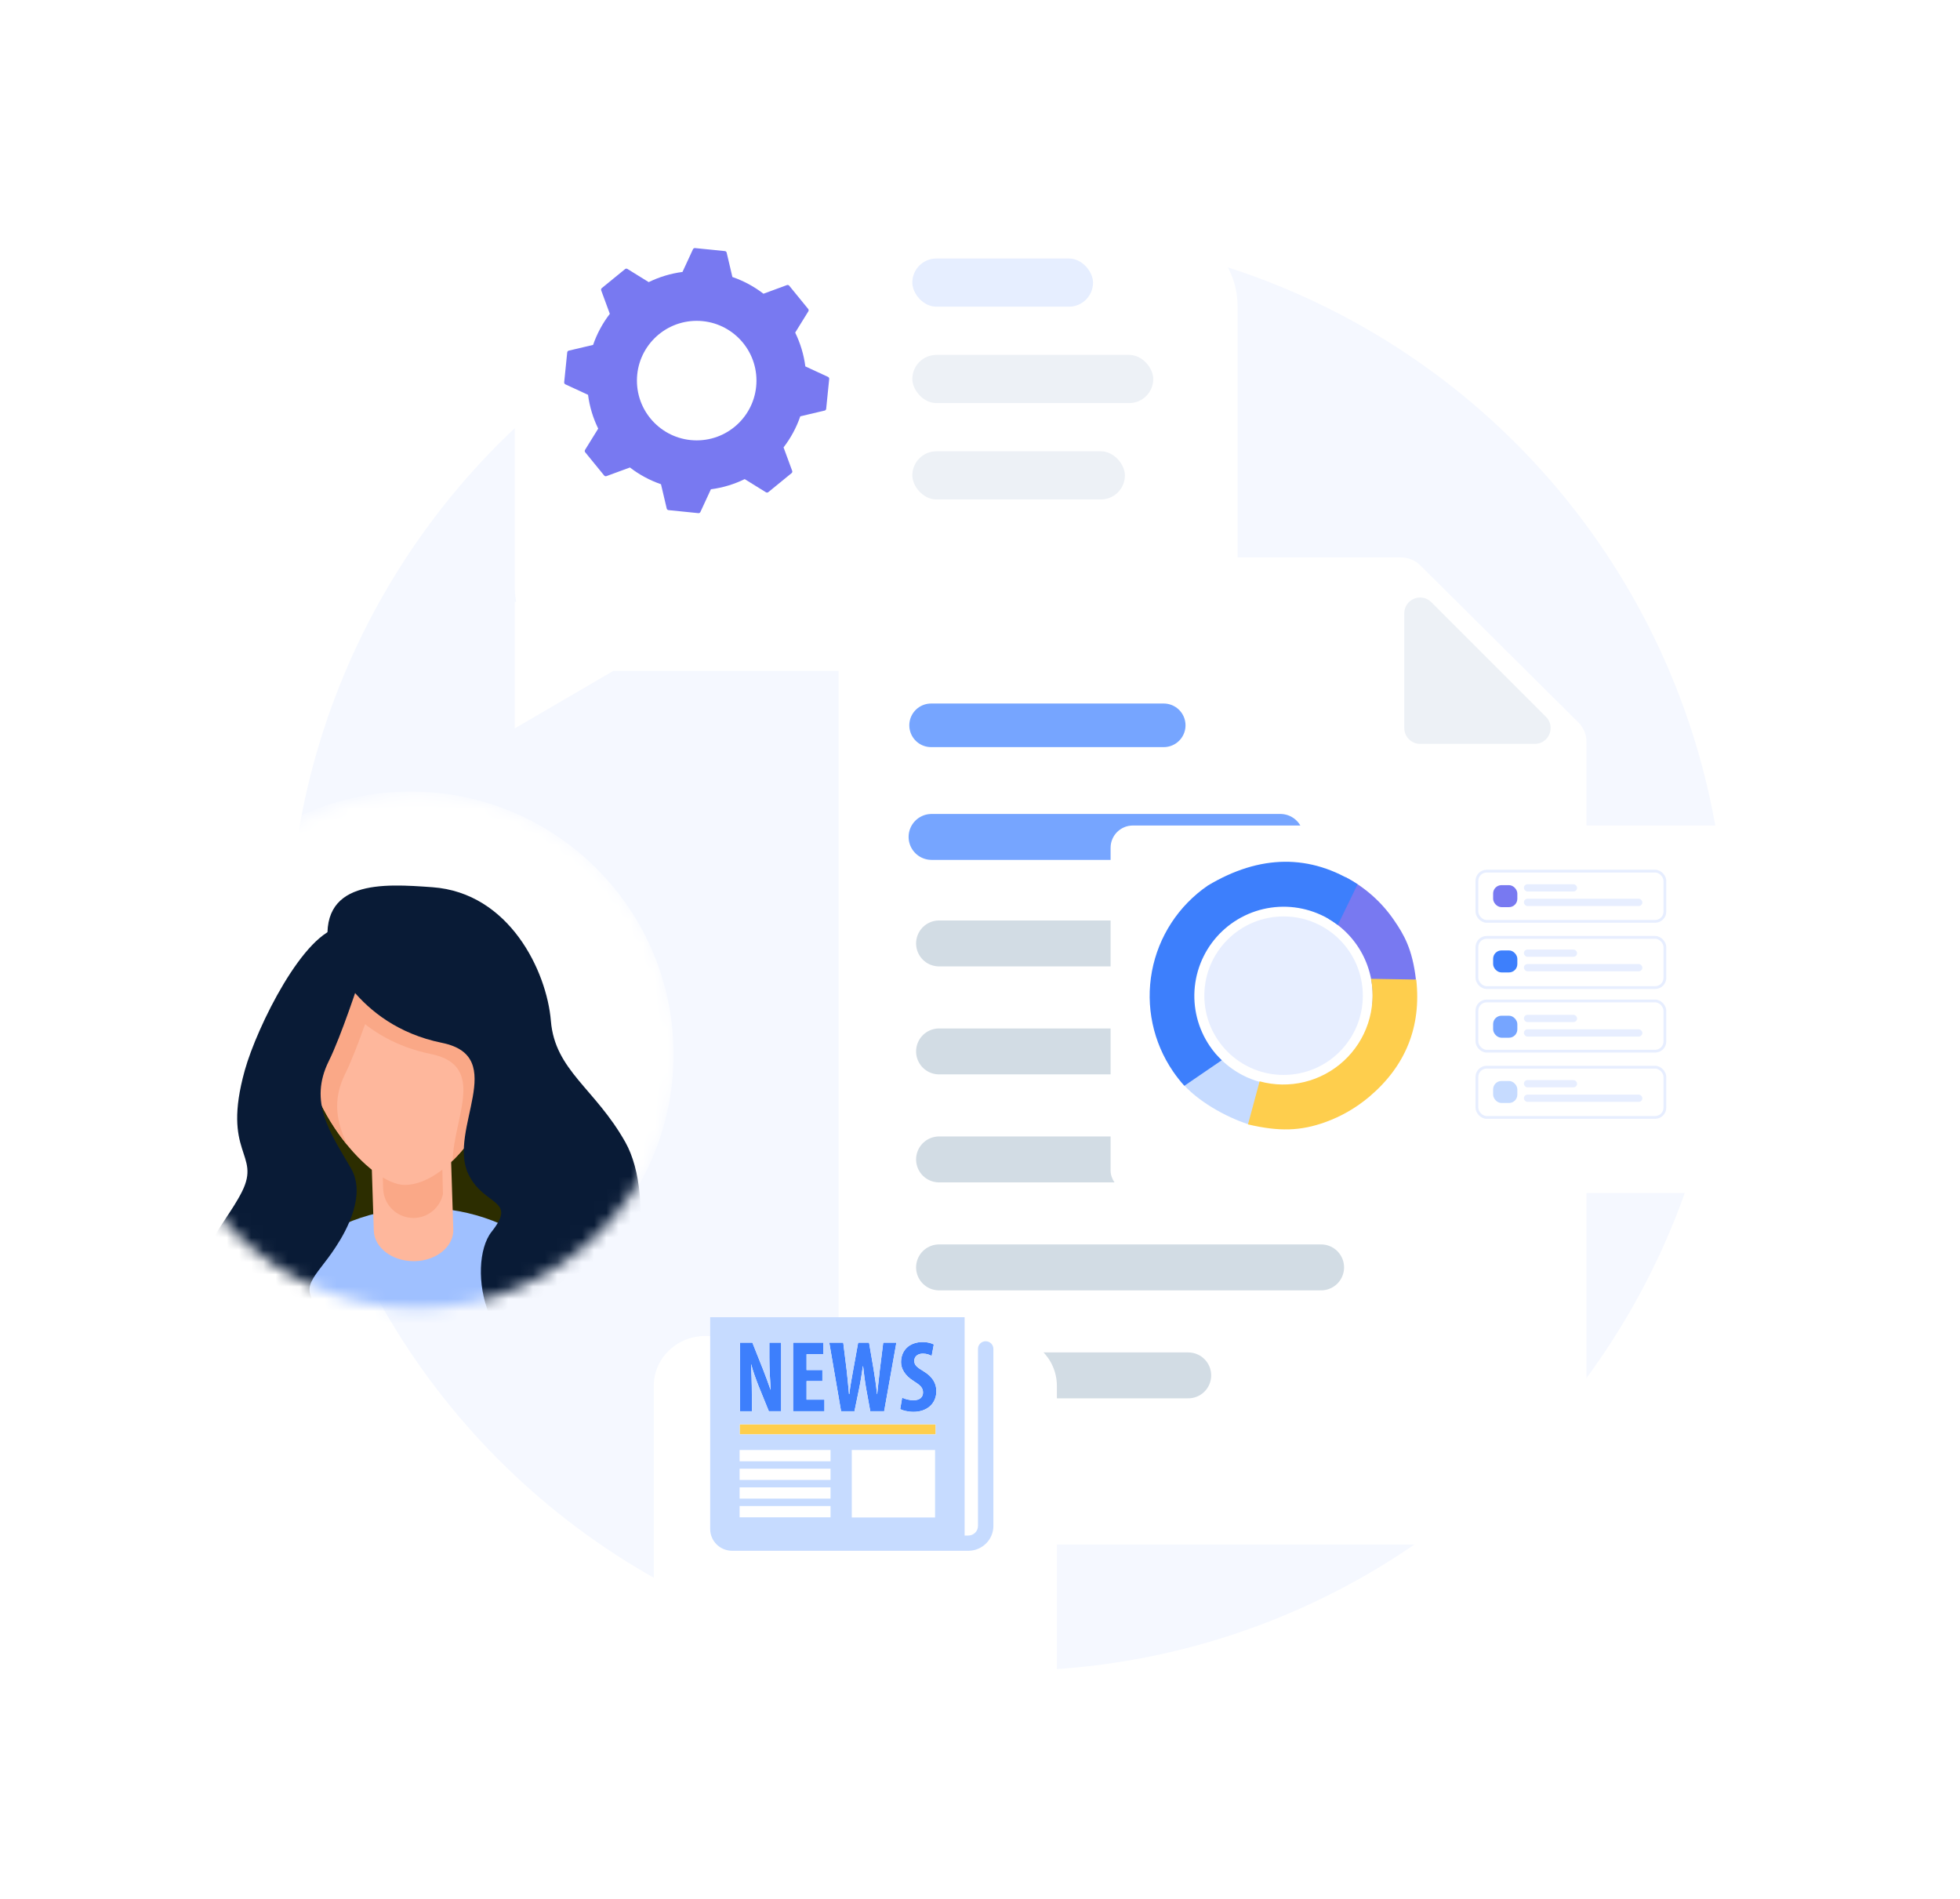 <svg width="160" height="155" viewBox="0 0 160 155" fill="none" xmlns="http://www.w3.org/2000/svg">
<rect x="11.555" y="120.004" width="34" height="22.885" rx="1.466" fill="#3D7FFC"/>
<path d="M17.047 122.942C17.047 123.48 16.604 123.923 16.066 123.923C15.529 123.923 15.085 123.48 15.085 122.942C15.085 122.405 15.529 121.961 16.066 121.961C16.604 121.961 17.047 122.405 17.047 122.942Z" fill="#FDFDFE"/>
<path d="M20.251 122.942C20.251 123.48 19.808 123.923 19.27 123.923C18.733 123.923 18.29 123.48 18.29 122.942C18.29 122.405 18.733 121.961 19.27 121.961C19.821 121.961 20.251 122.405 20.251 122.942Z" fill="#FDFDFE"/>
<path d="M23.456 122.942C23.456 123.48 23.012 123.923 22.475 123.923C21.938 123.923 21.494 123.48 21.494 122.942C21.494 122.405 21.938 121.961 22.475 121.961C23.012 121.961 23.456 122.405 23.456 122.942Z" fill="#FDFDFE"/>
<path d="M26.574 126.882C26.574 126.637 26.772 126.439 27.017 126.439H42.731C42.975 126.439 43.174 126.637 43.174 126.882V132.32C43.174 132.564 42.975 132.763 42.731 132.763H27.017C26.772 132.763 26.574 132.564 26.574 132.32V126.882Z" fill="white"/>
<path d="M26.574 134.787C26.574 134.542 26.772 134.344 27.017 134.344H42.731C42.975 134.344 43.174 134.542 43.174 134.787V140.225C43.174 140.469 42.975 140.668 42.731 140.668H27.017C26.772 140.668 26.574 140.469 26.574 140.225V134.787Z" fill="white"/>
<path d="M13.926 126.882C13.926 126.637 14.125 126.439 14.369 126.439H24.55C24.794 126.439 24.993 126.637 24.993 126.882V140.224C24.993 140.469 24.794 140.667 24.55 140.667H14.369C14.125 140.667 13.926 140.469 13.926 140.224V126.882Z" fill="white"/>
<rect x="4.555" width="155" height="155" fill="white"/>
<circle cx="82.244" cy="77.69" r="58.69" fill="#F5F8FF"/>
<g filter="url(#filter0_dd_6246_1093)">
<mask id="mask0_6246_1093" style="mask-type:alpha" maskUnits="userSpaceOnUse" x="13" y="58" width="43" height="43">
<circle cx="34.055" cy="79.249" r="21" fill="#C4C4C4"/>
</mask>
<g mask="url(#mask0_6246_1093)">
<path d="M33.522 101C45.374 101 54.983 91.394 54.983 79.543C54.983 67.692 45.374 58.085 33.522 58.085C21.669 58.085 12.06 67.692 12.06 79.543C12.06 91.394 21.669 101 33.522 101Z" fill="white"/>
<path d="M25.871 94.467C27.817 94.467 29.395 92.184 29.395 89.368C29.395 86.552 27.817 84.269 25.871 84.269C23.925 84.269 22.348 86.552 22.348 89.368C22.348 92.184 23.925 94.467 25.871 94.467Z" fill="#FEB79C"/>
<path d="M23.399 97.764L45.004 96.558C45.004 96.558 48.3 87.554 47.56 86.957C46.807 86.36 34.351 79.757 34.351 79.757L22.193 80.055L23.399 97.764Z" fill="#2C2D00"/>
<path d="M34.498 118.767C42.617 118.767 49.199 112.79 49.199 105.417C49.199 98.044 42.617 92.067 34.498 92.067C26.378 92.067 19.796 98.044 19.796 105.417C19.796 112.79 26.378 118.767 34.498 118.767Z" fill="#9FC0FF"/>
<path d="M33.76 96.416C32.005 96.416 30.562 95.314 30.515 93.941L30.312 87.632C30.265 86.235 31.691 85.059 33.478 85.034C35.281 85.01 36.77 86.112 36.801 87.509L37.005 93.819C37.052 95.216 35.626 96.392 33.839 96.416C33.823 96.416 33.792 96.416 33.76 96.416Z" fill="#FEB79C"/>
<path d="M33.532 84.794C32.374 84.818 31.419 85.654 31.18 86.741L31.275 90.478C31.311 91.828 32.41 92.89 33.747 92.89C33.771 92.89 33.783 92.89 33.807 92.89C34.966 92.866 35.921 92.031 36.16 90.944L36.064 87.206C36.029 85.833 34.906 84.758 33.532 84.794Z" fill="#FAA887"/>
<path d="M41.25 78.266C41.25 83.854 36.748 90.194 33.034 90.194C30.215 90.194 24.817 83.866 24.817 78.266C24.817 72.677 28.495 68.14 33.034 68.14C37.572 68.14 41.25 72.677 41.25 78.266Z" fill="#FEB79C"/>
<path d="M29.2 70.156C28.436 70.239 27.611 70.812 26.799 71.66C25.557 73.427 24.817 75.732 24.817 78.263C24.817 81.332 26.441 84.616 28.376 86.968C27.492 85.141 27.086 83.302 28.197 81.082C29.2 79.064 30.669 74.55 30.669 74.55C30.669 74.55 32.245 69.821 29.2 70.156Z" fill="#FAA887"/>
<path d="M33.035 68.14C30.192 68.14 27.696 69.919 26.215 72.618C26.968 74.218 29.428 78.337 35.172 79.507C39.759 80.439 37.024 84.725 36.952 88.212C39.329 85.896 41.251 81.919 41.251 78.266C41.251 72.677 37.573 68.14 33.035 68.14Z" fill="#FAA887"/>
<path d="M26.853 71.063C26.853 71.063 28.907 77.141 36.085 78.598C41.602 79.72 36.538 85.691 38.222 89.285C39.476 91.96 42.271 91.315 40.133 94.014C37.995 96.712 39.679 105.823 46.093 103.805C52.506 101.775 53.521 91.088 51.049 86.706C48.577 82.312 45.305 80.855 44.97 76.807C44.636 72.759 41.59 66.347 35.296 65.893C31.308 65.606 25.838 65.212 26.853 71.063Z" fill="#091B36"/>
<path d="M29.322 73.534C29.322 73.534 27.852 78.048 26.849 80.066C25.165 83.445 26.957 85.917 28.653 88.842C29.895 90.992 28.33 93.858 27.411 95.255C25.727 97.846 24.258 98.407 26.169 100.425C28.079 102.455 17.164 109.99 16.041 103.124C14.918 96.258 18.179 93.893 19.755 90.741C21.332 87.589 18.071 87.708 19.982 80.842C20.973 77.296 24.819 69.474 27.864 69.14C30.898 68.806 29.322 73.534 29.322 73.534Z" fill="#091B36"/>
</g>
</g>
<g filter="url(#filter1_dd_6246_1093)">
<path d="M64.716 43.955C64.716 42.739 65.708 41.753 66.931 41.753H110.627C111.214 41.753 111.777 41.985 112.193 42.398L125.111 55.234C125.526 55.647 125.76 56.207 125.76 56.791V120.121C125.76 121.337 124.768 122.323 123.545 122.323H66.931C65.708 122.323 64.716 121.337 64.716 120.121V43.955Z" fill="white"/>
<path d="M112.18 56.972L121.54 56.972C122.692 56.972 123.269 55.579 122.454 54.765L113.094 45.405C112.279 44.591 110.887 45.168 110.887 46.319L110.887 55.679C110.887 56.393 111.466 56.972 112.18 56.972Z" fill="#EDF1F6"/>
</g>
<path d="M76.657 77.009H107.846" stroke="#D2DCE4" stroke-width="3.748" stroke-linecap="round"/>
<path d="M76.657 85.823H102.422" stroke="#D2DCE4" stroke-width="3.748" stroke-linecap="round"/>
<path d="M104.523 68.315L76.046 68.315" stroke="#76A5FF" stroke-width="3.748" stroke-linecap="round"/>
<path d="M94.998 59.205L76.008 59.205" stroke="#76A5FF" stroke-width="3.558" stroke-linecap="round"/>
<path d="M76.657 94.639H96.998" stroke="#D2DCE4" stroke-width="3.748" stroke-linecap="round"/>
<path d="M76.657 103.452H107.846" stroke="#D2DCE4" stroke-width="3.748" stroke-linecap="round"/>
<path d="M76.657 112.267H96.998" stroke="#D2DCE4" stroke-width="3.748" stroke-linecap="round"/>
<g filter="url(#filter2_dd_6246_1093)">
<path d="M82.078 100.762L57.566 100.763C55.247 100.763 53.368 102.587 53.368 104.837V129.283C53.368 131.534 55.247 133.358 57.566 133.358L82.078 133.358C84.397 133.358 86.276 131.533 86.276 129.283V104.837C86.276 102.586 84.397 100.762 82.078 100.762Z" fill="white"/>
</g>
<g clip-path="url(#clip0_6246_1093)">
<g clip-path="url(#clip1_6246_1093)">
<path d="M67.8 122.931H60.376V123.85H67.8V122.931Z" fill="white"/>
<path d="M61.377 113.931C61.377 112.809 61.336 111.945 61.31 111.38H61.327C61.453 111.886 61.713 112.593 61.898 113.066L62.762 115.193H63.769V109.594H62.804V110.832C62.804 111.862 62.88 112.834 62.913 113.424H62.896C62.737 112.942 62.46 112.219 62.292 111.787L61.42 109.594H60.413V115.194H61.377V113.931V113.931Z" fill="#3D7FFC"/>
<path d="M67.301 114.247H65.841V112.734H67.133V111.829H65.841V110.541H67.2V109.594H64.742V115.194H67.301V114.247Z" fill="#3D7FFC"/>
<path d="M67.8 119.883H60.376V120.802H67.8V119.883Z" fill="white"/>
<path d="M69.751 115.194L70.129 113.366C70.246 112.817 70.339 112.195 70.439 111.521H70.456C70.532 112.203 70.615 112.842 70.708 113.358L71.044 115.194H72.176L73.174 109.594H72.1L71.823 111.812C71.748 112.46 71.681 113.059 71.606 113.79H71.589C71.522 113.059 71.421 112.436 71.32 111.804L70.943 109.594H70.053L69.65 111.821C69.533 112.494 69.407 113.101 69.332 113.79H69.306C69.239 113.109 69.189 112.469 69.113 111.829L68.836 109.595H67.695L68.659 115.195H69.75L69.751 115.194Z" fill="#3D7FFC"/>
<path d="M67.8 121.407H60.376V122.327H67.8V121.407Z" fill="white"/>
<path d="M67.8 118.358H60.376V119.278H67.8V118.358Z" fill="white"/>
<path d="M75.415 111.945C74.803 111.579 74.635 111.405 74.635 111.073C74.635 110.773 74.862 110.491 75.331 110.491C75.65 110.491 75.893 110.583 76.053 110.682L76.229 109.743C76.061 109.644 75.709 109.544 75.339 109.544C74.157 109.544 73.553 110.292 73.553 111.189C73.553 111.696 73.846 112.286 74.618 112.751C75.096 113.059 75.348 113.258 75.348 113.665C75.348 114.031 75.096 114.297 74.576 114.297C74.257 114.297 73.872 114.205 73.645 114.081L73.485 115.019C73.67 115.128 74.115 115.244 74.567 115.244C75.675 115.244 76.438 114.571 76.438 113.549C76.438 112.959 76.161 112.394 75.415 111.945V111.945Z" fill="#3D7FFC"/>
<path d="M76.332 118.358H69.533V123.866H76.332V118.358Z" fill="white"/>
<path d="M76.381 116.261H60.382V117.083H76.381V116.261Z" fill="#FECE4D"/>
<path d="M80.463 109.48C80.116 109.48 79.835 109.758 79.835 110.102V124.557C79.835 124.989 79.481 125.34 79.045 125.34H78.744V109.48V107.522H57.974V124.806C57.974 125.788 58.777 126.584 59.769 126.584H79.045C80.175 126.584 81.092 125.677 81.092 124.557V110.102C81.092 109.758 80.81 109.48 80.463 109.48ZM68.837 109.594L69.114 111.829C69.189 112.469 69.239 113.109 69.306 113.79H69.332C69.407 113.1 69.534 112.494 69.651 111.821L70.054 109.594H70.943L71.321 111.803C71.421 112.435 71.522 113.058 71.589 113.789H71.606C71.682 113.058 71.749 112.46 71.824 111.812L72.101 109.593H73.175L72.177 115.193H71.044L70.708 113.357C70.616 112.842 70.532 112.202 70.457 111.521H70.44C70.339 112.194 70.247 112.817 70.129 113.365L69.752 115.194H68.661L67.697 109.594H68.838L68.837 109.594ZM64.742 109.594H67.2V110.541H65.841V111.829H67.132V112.735H65.841V114.247H67.3V115.194H64.741V109.594H64.742ZM60.412 109.594H61.419L62.292 111.788C62.459 112.22 62.736 112.942 62.896 113.425H62.913C62.879 112.835 62.804 111.863 62.804 110.832V109.594H63.768V115.194H62.762L61.897 113.067C61.713 112.593 61.453 111.887 61.327 111.38H61.31C61.335 111.945 61.377 112.81 61.377 113.931V115.194H60.412V109.594ZM67.8 123.851H60.376V122.931H67.8V123.851ZM67.8 122.327H60.376V121.407H67.8V122.327ZM67.8 120.803H60.376V119.883H67.8V120.803ZM67.8 119.279H60.376V118.359H67.8V119.279ZM76.332 123.866H69.533V118.359H76.332V123.866ZM76.381 117.084H60.383V116.262H76.381V117.084ZM74.567 115.244C74.114 115.244 73.67 115.128 73.485 115.02L73.645 114.081C73.871 114.206 74.257 114.297 74.576 114.297C75.096 114.297 75.348 114.031 75.348 113.666C75.348 113.258 75.096 113.059 74.618 112.752C73.846 112.286 73.553 111.696 73.553 111.19C73.553 110.292 74.157 109.544 75.339 109.544C75.709 109.544 76.061 109.644 76.229 109.744L76.053 110.683C75.893 110.583 75.65 110.492 75.331 110.492C74.862 110.492 74.635 110.774 74.635 111.073C74.635 111.406 74.803 111.58 75.415 111.946C76.162 112.395 76.438 112.96 76.438 113.549C76.438 114.572 75.675 115.244 74.567 115.244Z" fill="#C6DBFF"/>
</g>
</g>
<g filter="url(#filter3_d_6246_1093)">
<rect x="89.526" y="66.249" width="52.297" height="30" rx="1.816" fill="white"/>
</g>
<g clip-path="url(#clip2_6246_1093)">
<path d="M113.805 75.121C112.793 73.636 111.429 72.424 109.835 71.592C109.886 72.228 109.786 72.867 109.543 73.457C109.299 74.048 108.92 74.572 108.436 74.988C109.682 75.713 110.685 76.791 111.318 78.085C111.951 79.379 112.186 80.832 111.993 82.259C112.196 82.166 112.41 82.101 112.63 82.063L113.06 82.042C113.228 81.801 113.393 81.553 113.546 81.302C113.645 81.082 113.762 80.872 113.896 80.673C113.938 80.585 113.98 80.501 114.019 80.418C114.347 79.719 114.987 80.243 115.586 79.96C115.302 77.483 114.62 76.309 113.805 75.121Z" fill="#7879F1"/>
<path d="M103.41 90.809H103.504C103.459 90.585 103.41 90.365 103.347 90.141C103.322 90.047 103.291 89.953 103.266 89.858V89.834L103.015 89.037C102.945 88.811 102.919 88.574 102.938 88.338C101.557 87.977 100.313 87.216 99.363 86.151C98.733 86.812 98.021 87.388 97.243 87.867C96.978 88.04 96.691 88.179 96.39 88.279C97.716 89.879 100.042 91.158 101.906 91.773C102.441 91.245 102.619 90.809 103.41 90.809Z" fill="#C6DBFF"/>
<path d="M99.734 86.543C99.374 86.199 99.052 85.818 98.772 85.407C97.792 83.979 97.355 82.249 97.537 80.528C97.719 78.806 98.51 77.206 99.766 76.014C101.023 74.822 102.663 74.116 104.394 74.023C106.124 73.93 107.831 74.456 109.209 75.506L110.821 72.183C106.974 69.689 102.853 69.738 98.604 72.281C96.212 73.919 94.569 76.439 94.036 79.286C93.504 82.133 94.125 85.075 95.764 87.465C96.043 87.874 96.35 88.263 96.683 88.629L99.734 86.543Z" fill="#3D7FFC"/>
<path d="M115.613 79.957L111.92 79.897C112.149 81.111 112.064 82.363 111.675 83.536C111.286 84.708 110.604 85.763 109.695 86.599C108.785 87.436 107.678 88.028 106.476 88.32C105.274 88.611 104.018 88.592 102.826 88.265L101.878 91.78C104.442 92.381 106.17 92.318 108.174 91.602C109.486 91.131 110.704 90.429 111.769 89.53C114.732 87.028 116.04 83.821 115.613 79.957Z" fill="#FECE4D"/>
<circle cx="104.782" cy="81.274" r="6.469" fill="#E7EEFF"/>
</g>
<rect x="120.565" y="71.108" width="15.344" height="4.098" rx="0.794" stroke="#E7EEFF" stroke-width="0.227"/>
<rect x="120.565" y="76.514" width="15.344" height="4.098" rx="0.794" stroke="#E7EEFF" stroke-width="0.227"/>
<rect x="120.565" y="81.705" width="15.344" height="4.098" rx="0.794" stroke="#E7EEFF" stroke-width="0.227"/>
<rect x="120.565" y="87.111" width="15.344" height="4.098" rx="0.794" stroke="#E7EEFF" stroke-width="0.227"/>
<rect x="121.888" y="72.251" width="1.976" height="1.796" rx="0.681" fill="#7879F1"/>
<rect x="124.399" y="72.178" width="4.342" height="0.592" rx="0.296" fill="#E7EEFF"/>
<rect x="124.399" y="73.362" width="9.671" height="0.592" rx="0.296" fill="#E7EEFF"/>
<rect x="121.888" y="77.58" width="1.976" height="1.796" rx="0.681" fill="#3D7FFC"/>
<rect x="124.399" y="77.507" width="4.342" height="0.592" rx="0.296" fill="#E7EEFF"/>
<rect x="124.399" y="78.691" width="9.671" height="0.592" rx="0.296" fill="#E7EEFF"/>
<rect x="121.888" y="82.909" width="1.976" height="1.796" rx="0.681" fill="#76A5FF"/>
<rect x="124.399" y="82.836" width="4.342" height="0.592" rx="0.296" fill="#E7EEFF"/>
<rect x="124.399" y="84.02" width="9.671" height="0.592" rx="0.296" fill="#E7EEFF"/>
<rect x="121.888" y="88.237" width="1.976" height="1.796" rx="0.681" fill="#C6DBFF"/>
<rect x="124.399" y="88.165" width="4.342" height="0.592" rx="0.296" fill="#E7EEFF"/>
<rect x="124.399" y="89.35" width="9.671" height="0.592" rx="0.296" fill="#E7EEFF"/>
<g filter="url(#filter4_dd_6246_1093)">
<path d="M94.145 12.249C97.947 12.249 101.029 15.332 101.029 19.134V41.977C101.029 45.779 97.947 48.861 94.145 48.861H50.066L42.02 53.555V43.228H42.135C42.061 42.823 42.02 42.404 42.02 41.977V19.134C42.02 15.332 45.103 12.249 48.905 12.249H94.145Z" fill="white"/>
</g>
<rect x="74.475" y="21.1" width="14.752" height="3.934" rx="1.967" fill="#E6EEFF"/>
<rect x="74.475" y="28.968" width="19.67" height="3.934" rx="1.967" fill="#EDF1F6"/>
<rect x="74.475" y="36.836" width="17.355" height="3.934" rx="1.967" fill="#EDF1F6"/>
<path d="M59.174 20.496C59.245 20.503 59.304 20.555 59.32 20.625L59.787 22.61C60.715 22.929 61.568 23.394 62.323 23.976L64.239 23.271C64.306 23.247 64.382 23.268 64.427 23.323L65.975 25.22C66.02 25.275 66.025 25.353 65.987 25.414L64.913 27.149C65.331 28.006 65.616 28.935 65.742 29.908L67.594 30.764C67.659 30.793 67.697 30.861 67.69 30.933L67.443 33.368C67.436 33.439 67.385 33.498 67.315 33.515L65.33 33.982C65.011 34.91 64.545 35.763 63.964 36.519L64.669 38.435C64.693 38.502 64.672 38.577 64.617 38.622L62.721 40.17C62.665 40.215 62.587 40.22 62.526 40.183L60.791 39.108C59.935 39.527 59.006 39.811 58.033 39.938L57.177 41.789C57.147 41.854 57.079 41.893 57.008 41.886L54.572 41.639C54.501 41.632 54.442 41.579 54.426 41.51L53.958 39.525C53.031 39.206 52.178 38.741 51.423 38.159L49.507 38.863C49.44 38.888 49.365 38.868 49.319 38.812H49.318L47.77 36.916C47.726 36.861 47.721 36.782 47.759 36.722L48.833 34.986C48.415 34.13 48.129 33.2 48.003 32.227L46.152 31.372C46.087 31.342 46.049 31.273 46.056 31.202L46.303 28.768C46.31 28.696 46.361 28.637 46.431 28.621L48.416 28.153C48.735 27.226 49.201 26.372 49.782 25.617L49.077 23.701C49.053 23.634 49.074 23.559 49.129 23.514L51.025 21.966C51.081 21.921 51.159 21.915 51.22 21.953L52.955 23.028C53.811 22.61 54.74 22.325 55.713 22.198L56.569 20.347C56.599 20.282 56.667 20.243 56.738 20.25L59.174 20.496ZM56.873 26.189C54.179 26.189 51.994 28.373 51.994 31.067C51.994 33.762 54.179 35.946 56.873 35.946C59.568 35.946 61.752 33.762 61.752 31.067C61.752 28.373 59.567 26.189 56.873 26.189Z" fill="#7879F1"/>
<defs>
<filter id="filter0_dd_6246_1093" x="0" y="47.37" width="68.037" height="68.109" filterUnits="userSpaceOnUse" color-interpolation-filters="sRGB">
<feFlood flood-opacity="0" result="BackgroundImageFix"/>
<feColorMatrix in="SourceAlpha" type="matrix" values="0 0 0 0 0 0 0 0 0 0 0 0 0 0 0 0 0 0 127 0" result="hardAlpha"/>
<feOffset dy="4.351"/>
<feGaussianBlur stdDeviation="5.439"/>
<feColorMatrix type="matrix" values="0 0 0 0 0.608 0 0 0 0 0.675 0 0 0 0 0.737 0 0 0 0.35 0"/>
<feBlend mode="normal" in2="BackgroundImageFix" result="effect1_dropShadow_6246_1093"/>
<feColorMatrix in="SourceAlpha" type="matrix" values="0 0 0 0 0 0 0 0 0 0 0 0 0 0 0 0 0 0 127 0" result="hardAlpha"/>
<feOffset dy="2.176"/>
<feGaussianBlur stdDeviation="6.527"/>
<feColorMatrix type="matrix" values="0 0 0 0 0.896 0 0 0 0 0.93 0 0 0 0 0.996 0 0 0 0.5 0"/>
<feBlend mode="normal" in2="effect1_dropShadow_6246_1093" result="effect2_dropShadow_6246_1093"/>
<feBlend mode="normal" in="SourceGraphic" in2="effect2_dropShadow_6246_1093" result="shape"/>
</filter>
<filter id="filter1_dd_6246_1093" x="59.469" y="36.507" width="77.533" height="97.059" filterUnits="userSpaceOnUse" color-interpolation-filters="sRGB">
<feFlood flood-opacity="0" result="BackgroundImageFix"/>
<feColorMatrix in="SourceAlpha" type="matrix" values="0 0 0 0 0 0 0 0 0 0 0 0 0 0 0 0 0 0 127 0" result="hardAlpha"/>
<feOffset dx="3.748" dy="3.748"/>
<feGaussianBlur stdDeviation="3.748"/>
<feColorMatrix type="matrix" values="0 0 0 0 0 0 0 0 0 0.297 0 0 0 0 0.859 0 0 0 0.08 0"/>
<feBlend mode="normal" in2="BackgroundImageFix" result="effect1_dropShadow_6246_1093"/>
<feColorMatrix in="SourceAlpha" type="matrix" values="0 0 0 0 0 0 0 0 0 0 0 0 0 0 0 0 0 0 127 0" result="hardAlpha"/>
<feOffset/>
<feGaussianBlur stdDeviation="2.623"/>
<feComposite in2="hardAlpha" operator="out"/>
<feColorMatrix type="matrix" values="0 0 0 0 0.035 0 0 0 0 0.105 0 0 0 0 0.212 0 0 0 0.07 0"/>
<feBlend mode="normal" in2="effect1_dropShadow_6246_1093" result="effect2_dropShadow_6246_1093"/>
<feBlend mode="normal" in="SourceGraphic" in2="effect2_dropShadow_6246_1093" result="shape"/>
</filter>
<filter id="filter2_dd_6246_1093" x="36.79" y="86.947" width="66.064" height="65.751" filterUnits="userSpaceOnUse" color-interpolation-filters="sRGB">
<feFlood flood-opacity="0" result="BackgroundImageFix"/>
<feColorMatrix in="SourceAlpha" type="matrix" values="0 0 0 0 0 0 0 0 0 0 0 0 0 0 0 0 0 0 127 0" result="hardAlpha"/>
<feOffset dy="5.526"/>
<feGaussianBlur stdDeviation="6.907"/>
<feColorMatrix type="matrix" values="0 0 0 0 0.608 0 0 0 0 0.675 0 0 0 0 0.737 0 0 0 0.35 0"/>
<feBlend mode="normal" in2="BackgroundImageFix" result="effect1_dropShadow_6246_1093"/>
<feColorMatrix in="SourceAlpha" type="matrix" values="0 0 0 0 0 0 0 0 0 0 0 0 0 0 0 0 0 0 127 0" result="hardAlpha"/>
<feOffset dy="2.763"/>
<feGaussianBlur stdDeviation="8.289"/>
<feColorMatrix type="matrix" values="0 0 0 0 0.896 0 0 0 0 0.93 0 0 0 0 0.996 0 0 0 0.5 0"/>
<feBlend mode="normal" in2="effect1_dropShadow_6246_1093" result="effect2_dropShadow_6246_1093"/>
<feBlend mode="normal" in="SourceGraphic" in2="effect2_dropShadow_6246_1093" result="shape"/>
</filter>
<filter id="filter3_d_6246_1093" x="88.391" y="65.114" width="56.837" height="34.539" filterUnits="userSpaceOnUse" color-interpolation-filters="sRGB">
<feFlood flood-opacity="0" result="BackgroundImageFix"/>
<feColorMatrix in="SourceAlpha" type="matrix" values="0 0 0 0 0 0 0 0 0 0 0 0 0 0 0 0 0 0 127 0" result="hardAlpha"/>
<feOffset dx="1.135" dy="1.135"/>
<feGaussianBlur stdDeviation="1.135"/>
<feColorMatrix type="matrix" values="0 0 0 0 0.094 0 0 0 0 0.188 0 0 0 0 0.247 0 0 0 0.05 0"/>
<feBlend mode="normal" in2="BackgroundImageFix" result="effect1_dropShadow_6246_1093"/>
<feBlend mode="normal" in="SourceGraphic" in2="effect1_dropShadow_6246_1093" result="shape"/>
</filter>
<filter id="filter4_dd_6246_1093" x="30.218" y="2.414" width="82.612" height="64.909" filterUnits="userSpaceOnUse" color-interpolation-filters="sRGB">
<feFlood flood-opacity="0" result="BackgroundImageFix"/>
<feColorMatrix in="SourceAlpha" type="matrix" values="0 0 0 0 0 0 0 0 0 0 0 0 0 0 0 0 0 0 127 0" result="hardAlpha"/>
<feOffset dy="3.934"/>
<feGaussianBlur stdDeviation="4.917"/>
<feColorMatrix type="matrix" values="0 0 0 0 0.608 0 0 0 0 0.675 0 0 0 0 0.737 0 0 0 0.35 0"/>
<feBlend mode="normal" in2="BackgroundImageFix" result="effect1_dropShadow_6246_1093"/>
<feColorMatrix in="SourceAlpha" type="matrix" values="0 0 0 0 0 0 0 0 0 0 0 0 0 0 0 0 0 0 127 0" result="hardAlpha"/>
<feOffset dy="1.967"/>
<feGaussianBlur stdDeviation="5.901"/>
<feColorMatrix type="matrix" values="0 0 0 0 0.896 0 0 0 0 0.93 0 0 0 0 0.996 0 0 0 0.5 0"/>
<feBlend mode="normal" in2="effect1_dropShadow_6246_1093" result="effect2_dropShadow_6246_1093"/>
<feBlend mode="normal" in="SourceGraphic" in2="effect2_dropShadow_6246_1093" result="shape"/>
</filter>
<clipPath id="clip0_6246_1093">
<rect width="25.521" height="21.72" fill="white" transform="translate(56.772 106.436)"/>
</clipPath>
<clipPath id="clip1_6246_1093">
<rect width="23.118" height="19.062" fill="white" transform="translate(57.974 107.522)"/>
</clipPath>
<clipPath id="clip2_6246_1093">
<rect width="21.843" height="21.843" fill="white" transform="translate(93.85 70.345)"/>
</clipPath>
</defs>
</svg>
